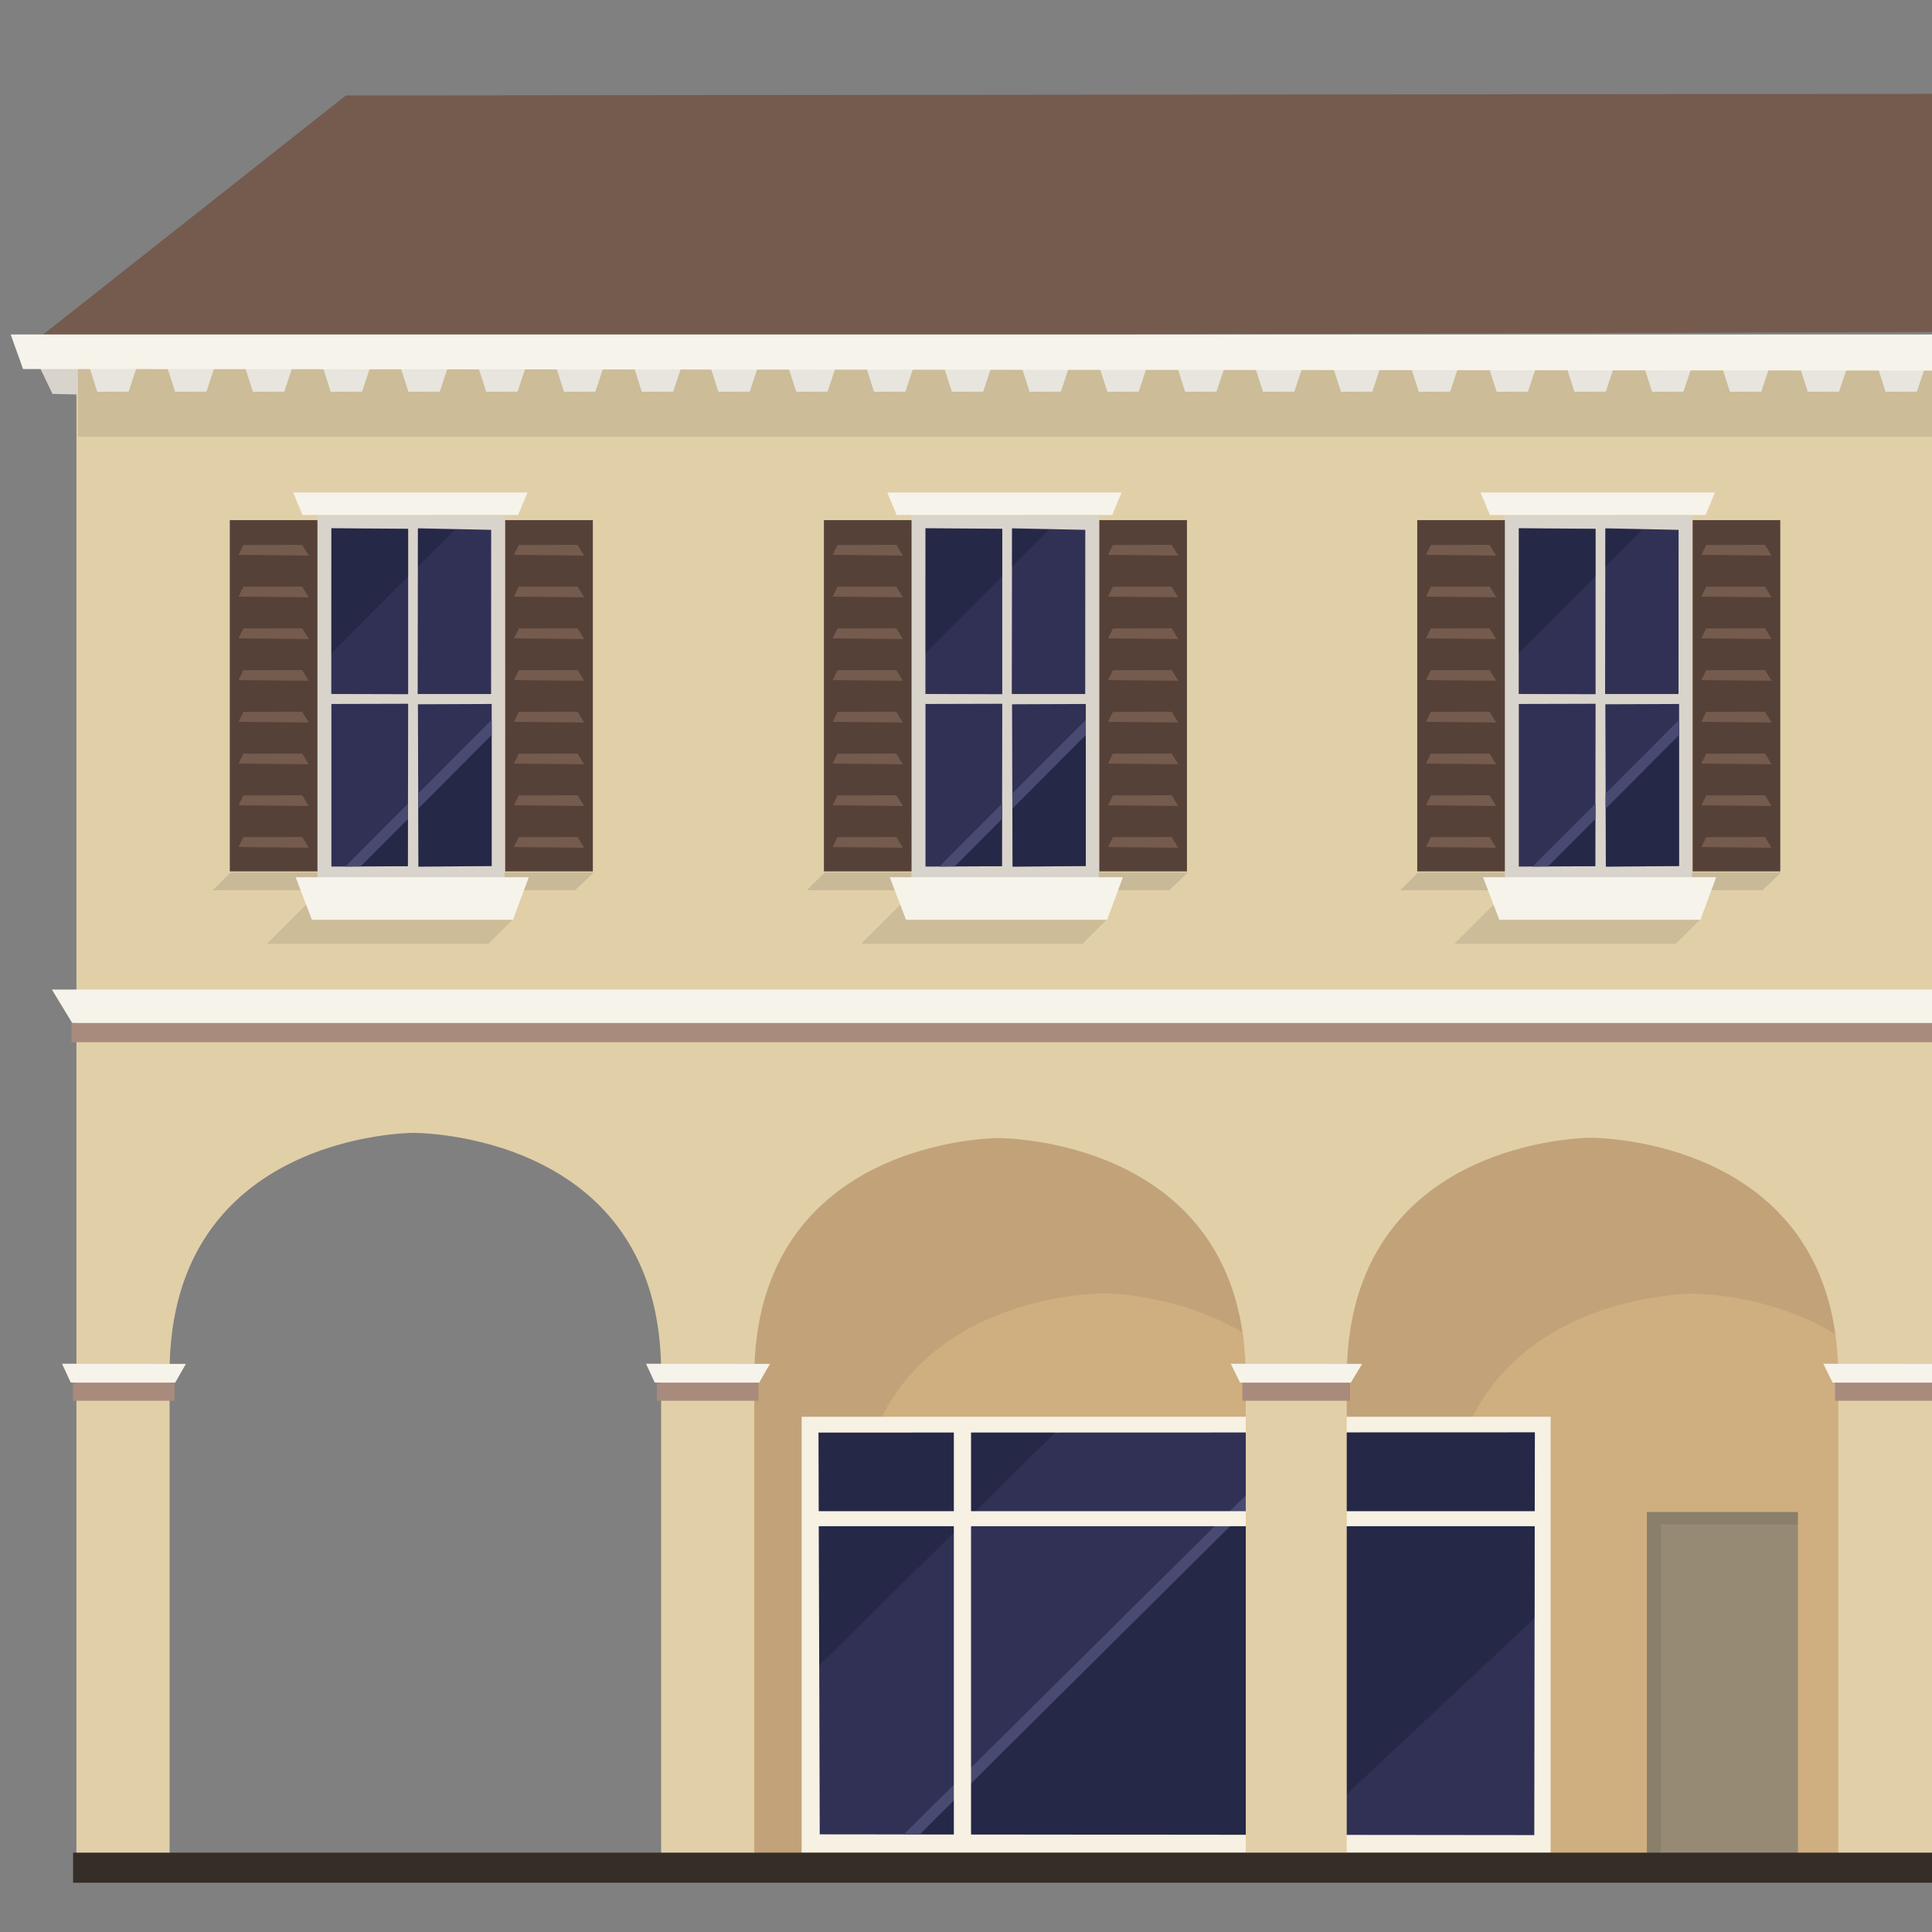 <?xml version="1.0" encoding="UTF-8" standalone="no"?>
<!DOCTYPE svg PUBLIC "-//W3C//DTD SVG 1.1//EN" "http://www.w3.org/Graphics/SVG/1.1/DTD/svg11.dtd">

<svg width="800px" height="800px" viewBox="0 -25 980 980" version="1.1" xmlns="http://www.w3.org/2000/svg" xmlns:xlink="http://www.w3.org/1999/xlink" xml:space="preserve" xmlns:serif="http://www.serif.com/" style="fill-rule:evenodd;clip-rule:evenodd;stroke-linejoin:round;stroke-miterlimit:2;">
    <rect x="0" y="-25" width="980" height="980" fill="#808080" stroke="none"/>
    <g id="arcade-right" transform="matrix(-1.27,0,0,1.27,980.237,0.36)">
        <g id="upstairs-wall" serif:id="upstairs wall" transform="matrix(1,0,0,1.032,0,-4.015)">
            <rect x="0" y="126.681" width="741.312" height="247.192" style="fill:rgb(225,207,168);"/>
        </g>
        <rect id="ground-floor-wall" serif:id="ground floor wall" x="0" y="384.373" width="494.72" height="336.181" style="fill:rgb(207,174,128);"/>
        <g id="door">
            <rect x="53.734" y="583.957" width="60.314" height="136.597" style="fill:rgb(151,138,116);"/>
            <g transform="matrix(-1,0,0,1,167.813,0)">
                <path d="M114.079,588.892L114.048,583.957L53.734,583.957L53.734,720.554L59.32,720.554L59.32,588.892L114.079,588.892Z" style="fill:rgb(42,42,41);fill-opacity:0.12;"/>
            </g>
        </g>
        <path id="shadow" d="M507.207,402.652L507.207,720L429.523,720.554L429.523,592.321C429.523,530.404 388.901,508.535 359.812,500.814C343.588,496.507 330.951,496.603 330.951,496.603C330.951,496.603 233.862,496.439 233.862,592.321L233.862,719.993L193.67,719.993L193.67,592.448C193.67,495.998 95.096,496.73 95.096,496.73C95.096,496.73 50.75,496.664 22,526.218L22,405.942L507.207,402.652Z" style="fill:rgb(42,42,41);fill-opacity:0.08;"/>
        <g id="window" transform="matrix(1,0,0,1,2002.83,541.589)">
            <g transform="matrix(26.391,0,0,1.042,-13769.5,-571.837)">
                <rect x="451.638" y="552.919" width="11.335" height="167.081" style="fill:rgb(246,241,226);"/>
            </g>
            <g transform="matrix(-25.241,0,0,0.922,9841.88,-492.142)">
                <path d="M462.973,545.211L451.638,545.319L451.657,719.339L462.964,719.664L462.973,545.211Z" style="fill:rgb(49,49,86);"/>
                <clipPath id="_clip1">
                    <path d="M462.973,545.211L451.638,545.319L451.657,719.339L462.964,719.664L462.973,545.211Z"/>
                </clipPath>
                <g clip-path="url(#_clip1)">
                    <g transform="matrix(0.04,0,0,1.084,432.536,-271.3)">
                        <path d="M669.433,913.975L768.249,820.47L768.249,751.075L678.883,751.639L516.398,913.975L669.433,913.975Z" style="fill:rgb(10,23,35);fill-opacity:0.3;fill-rule:nonzero;"/>
                    </g>
                    <g transform="matrix(0.04,0,0,1.084,432.536,-271.3)">
                        <path d="M517.503,913.975L679.891,751.075L673.868,751.075L511.176,913.975L517.503,913.975Z" style="fill:rgb(73,74,114);fill-rule:nonzero;"/>
                    </g>
                    <g transform="matrix(0.04,0,0,1.084,432.922,-149.729)">
                        <path d="M568.789,633.949L462.357,740.031L462.426,633.953L568.789,633.949Z" style="fill:rgb(10,23,35);fill-opacity:0.3;fill-rule:nonzero;"/>
                    </g>
                </g>
            </g>
            <g transform="matrix(1.004,0,0,1,-2003.18,-541.589)">
                <rect x="158.172" y="583.609" width="286.914" height="6" style="fill:rgb(246,241,226);"/>
            </g>
            <g transform="matrix(1,0,0,1.074,-2002.83,-591.954)">
                <rect x="384" y="559.3" width="6.867" height="152.315" style="fill:rgb(246,241,226);"/>
            </g>
        </g>
        <g id="arches">
            <path d="M-0.001,384.372L-0.001,720.554L37.618,720.554L37.618,530.177C37.618,468.26 78.378,446.391 107.565,438.669C123.845,434.363 136.524,434.458 136.524,434.458C136.524,434.458 233.942,434.294 233.942,530.177L233.942,720.554L274.271,720.554L274.271,530.304C274.271,433.853 373.179,434.585 373.179,434.585C373.179,434.585 470.597,434.421 470.597,530.304L470.597,720.554L507.78,720.554L507.78,528.226C507.78,431.775 606.687,432.507 606.687,432.507C606.687,432.507 704.106,432.343 704.106,528.226L704.106,720.554L741.312,720.554L741.312,384.372L-0.001,384.372Z" style="fill:rgb(225,207,168);"/>
            <g>
                <g transform="matrix(2.266,0,0,2.266,208.993,487.747)">
                    <path d="M10.3,19.652L29.822,19.64L31.451,16.316L8.3,16.347L10.3,19.651L10.3,19.652Z" style="fill:rgb(246,243,234);fill-rule:nonzero;"/>
                </g>
                <g transform="matrix(1.088,0,0,1,-22.249,0)">
                    <rect x="234.255" y="532.28" width="39.537" height="7.221" style="fill:rgb(169,139,126);"/>
                </g>
            </g>
            <g transform="matrix(0.943,0,0,1,249.526,0)">
                <g transform="matrix(2.266,0,0,2.266,208.993,487.747)">
                    <path d="M10.3,19.652L29.822,19.64L31.451,16.316L8.3,16.347L10.3,19.651L10.3,19.652Z" style="fill:rgb(246,243,234);fill-rule:nonzero;"/>
                </g>
                <g transform="matrix(1.088,0,0,1,-22.249,0)">
                    <rect x="234.255" y="532.28" width="39.537" height="7.221" style="fill:rgb(169,139,126);"/>
                </g>
            </g>
            <g transform="matrix(0.943,0,0,1,482.776,0)">
                <g transform="matrix(2.266,0,0,2.266,208.993,487.747)">
                    <path d="M10.3,19.652L29.822,19.64L31.451,16.316L8.3,16.347L10.3,19.651L10.3,19.652Z" style="fill:rgb(246,243,234);fill-rule:nonzero;"/>
                </g>
                <g transform="matrix(1.088,0,0,1,-22.249,0)">
                    <rect x="234.255" y="532.28" width="39.537" height="7.221" style="fill:rgb(169,139,126);"/>
                </g>
            </g>
            <g transform="matrix(1,0,0,1,-236.667,0)">
                <g transform="matrix(2.266,0,0,2.266,208.993,487.747)">
                    <path d="M12.211,19.651L29.822,19.64L31.451,16.316L12.211,16.347L12.211,19.651Z" style="fill:rgb(246,243,234);fill-rule:nonzero;"/>
                </g>
                <g transform="matrix(0.983,0,0,1,6.442,0)">
                    <rect x="234.255" y="532.28" width="39.537" height="7.221" style="fill:rgb(169,139,126);"/>
                </g>
            </g>
        </g>
        <g id="floor-divider" serif:id="floor divider" transform="matrix(1.129,0,0,0.635,-252.81,-388.652)">
            <g transform="matrix(0.888,0,0,1.575,223.999,618.521)">
                <rect x="-0.001" y="384.372" width="741.313" height="7.768" style="fill:rgb(169,139,126);"/>
            </g>
            <path d="M224,1203L889.228,1203L882.047,1224L224,1224L224,1203Z" style="fill:rgb(246,243,234);fill-rule:nonzero;"/>
        </g>
        <g id="window1" serif:id="window" transform="matrix(1,0,0,1,501.524,134.31)">
            <g transform="matrix(-0.5,0,0,0.5,436.368,-319.701)">
                <path d="M516.286,1027.88L502.01,1042L791.42,1042L806.347,1027.88L516.286,1027.88Z" style="fill:rgb(10,23,35);fill-opacity:0.12;fill-rule:nonzero;"/>
            </g>
            <g transform="matrix(1.044,0,0,1.055,-3.012,-372.057)">
                <path d="M140.388,539.055L68.755,539.196L68.711,401.545L140.479,401.481L140.388,539.055Z" style="fill:rgb(217,212,203);fill-rule:nonzero;"/>
            </g>
            <g transform="matrix(-1,0,0,1,576.599,-127.31)">
                <path d="M502.663,318.946L473.403,319.175L473.203,254.321L502.663,254.2L502.663,318.946ZM469.203,319.008L438.637,319.153L438.637,254.2L469.303,254.121L469.203,319.008ZM502.431,250.237L473.103,250.239L473.203,184.032L502.459,184.658L502.431,250.237ZM469.303,250.299L438.603,250.216L438.637,184.011L469.303,184.221L469.303,250.299Z" style="fill:rgb(49,49,86);fill-rule:nonzero;"/>
                <clipPath id="_clip2">
                    <path d="M502.663,318.946L473.403,319.175L473.203,254.321L502.663,254.2L502.663,318.946ZM469.203,319.008L438.637,319.153L438.637,254.2L469.303,254.121L469.203,319.008ZM502.431,250.237L473.103,250.239L473.203,184.032L502.459,184.658L502.431,250.237ZM469.303,250.299L438.603,250.216L438.637,184.011L469.303,184.221L469.303,250.299Z" clip-rule="nonzero"/>
                </clipPath>
                <g clip-path="url(#_clip2)">
                    <g transform="matrix(1,0,0,1,358.639,-198.596)">
                        <path d="M195.579,522.475L195.613,412.479L79.998,522.881L195.579,522.475Z" style="fill:rgb(10,23,35);fill-opacity:0.3;fill-rule:nonzero;"/>
                    </g>
                    <g transform="matrix(1,0,0,1,354.194,-193.565)">
                        <path d="M85.288,523.512L195.608,412.895L195.623,412.912L195.639,407.459L195.06,407.448L79.184,523.491L85.288,523.512Z" style="fill:rgb(73,74,114);fill-rule:nonzero;"/>
                    </g>
                    <g transform="matrix(1.379,0,0,1.379,336.664,-376.97)">
                        <path d="M73.951,442.975L73.951,406.827L109.701,407.209" style="fill:rgb(10,23,35);fill-opacity:0.3;fill-rule:nonzero;"/>
                    </g>
                </g>
            </g>
            <g transform="matrix(-1,0,0,1,212.725,-326.128)">
                <path d="M147.812,535.555L146.94,539.352L137.478,548.803L49.061,548.803L71.435,526.428L147.812,535.555Z" style="fill:rgb(42,42,41);fill-opacity:0.12;fill-rule:nonzero;"/>
            </g>
            <g transform="matrix(1,0,0,1,-1,-326.128)">
                <path d="M146.747,539.221L66.426,539.221L60.121,522.219L153.236,522.219L146.747,539.221Z" style="fill:rgb(246,243,234);fill-rule:nonzero;"/>
            </g>
            <g transform="matrix(1,0,0,1,0,-350.125)">
                <path d="M153.236,392.553L149.488,401.545L63.373,401.545L59.625,392.553L153.236,392.553Z" style="fill:rgb(246,243,234);fill-rule:nonzero;"/>
            </g>
            <g>
                <g transform="matrix(0.5,0,0,0.917,-225.47,-749.826)">
                    <rect x="738" y="876" width="70" height="153" style="fill:rgb(86,65,57);"/>
                </g>
                <g transform="matrix(1,0,0,1,1.926,8.667)">
                    <g transform="matrix(0.5,0,0,0.5,-117.171,-387.603)">
                        <path d="M580.568,892.532L576.716,884.661L529.716,884.55L524.533,893.094L580.568,892.532Z" style="fill:rgb(116,91,78);fill-rule:nonzero;"/>
                    </g>
                    <g transform="matrix(0.5,0,0,0.5,-117.171,-335.603)">
                        <path d="M580.568,1021.93L576.716,1014.06L529.716,1013.95L524.533,1022.49L580.568,1021.93Z" style="fill:rgb(116,91,78);fill-rule:nonzero;"/>
                    </g>
                    <g transform="matrix(0.5,0,0,0.5,-117.171,-339.334)">
                        <path d="M580.568,996.05L576.716,988.179L529.716,988.068L524.533,996.612L580.568,996.05Z" style="fill:rgb(116,91,78);fill-rule:nonzero;"/>
                    </g>
                    <g transform="matrix(0.5,0,0,0.5,-117.171,-359.737)">
                        <path d="M580.568,970.17L576.716,962.299L529.716,962.188L524.533,970.732L580.568,970.17Z" style="fill:rgb(116,91,78);fill-rule:nonzero;"/>
                    </g>
                    <g transform="matrix(0.5,0,0,0.5,-117.171,-363.469)">
                        <path d="M580.568,944.291L576.716,936.42L529.716,936.309L524.533,944.853L580.568,944.291Z" style="fill:rgb(116,91,78);fill-rule:nonzero;"/>
                    </g>
                    <g transform="matrix(0.5,0,0,0.5,-117.171,-383.871)">
                        <path d="M580.568,918.412L576.716,910.541L529.716,910.43L524.533,918.974L580.568,918.412Z" style="fill:rgb(116,91,78);fill-rule:nonzero;"/>
                    </g>
                    <g transform="matrix(0.5,0,0,0.5,-117.171,-367.2)">
                        <path d="M580.568,918.412L576.716,910.541L529.716,910.43L524.533,918.974L580.568,918.412Z" style="fill:rgb(116,91,78);fill-rule:nonzero;"/>
                    </g>
                    <g transform="matrix(0.5,0,0,0.5,-117.171,-317.187)">
                        <path d="M580.568,918.412L576.716,910.541L529.716,910.43L524.533,918.974L580.568,918.412Z" style="fill:rgb(116,91,78);fill-rule:nonzero;"/>
                    </g>
                </g>
            </g>
            <g transform="matrix(1,0,0,1,1.574,8.667)">
                <g transform="matrix(0.5,0,0,0.917,-227.044,-758.492)">
                    <rect x="518" y="876" width="70" height="153" style="fill:rgb(86,65,57);"/>
                </g>
                <g transform="matrix(1,0,0,1,0.352,0)">
                    <g transform="matrix(0.5,0,0,0.5,-227.171,-387.603)">
                        <path d="M580.568,892.532L576.716,884.661L529.716,884.55L524.533,893.094L580.568,892.532Z" style="fill:rgb(116,91,78);fill-rule:nonzero;"/>
                    </g>
                    <g transform="matrix(0.5,0,0,0.5,-227.171,-335.603)">
                        <path d="M580.568,1021.93L576.716,1014.06L529.716,1013.95L524.533,1022.49L580.568,1021.93Z" style="fill:rgb(116,91,78);fill-rule:nonzero;"/>
                    </g>
                    <g transform="matrix(0.5,0,0,0.5,-227.171,-339.334)">
                        <path d="M580.568,996.05L576.716,988.179L529.716,988.068L524.533,996.612L580.568,996.05Z" style="fill:rgb(116,91,78);fill-rule:nonzero;"/>
                    </g>
                    <g transform="matrix(0.5,0,0,0.5,-227.171,-359.737)">
                        <path d="M580.568,970.17L576.716,962.299L529.716,962.188L524.533,970.732L580.568,970.17Z" style="fill:rgb(116,91,78);fill-rule:nonzero;"/>
                    </g>
                    <g transform="matrix(0.5,0,0,0.5,-227.171,-363.469)">
                        <path d="M580.568,944.291L576.716,936.42L529.716,936.309L524.533,944.853L580.568,944.291Z" style="fill:rgb(116,91,78);fill-rule:nonzero;"/>
                    </g>
                    <g transform="matrix(0.5,0,0,0.5,-227.171,-383.871)">
                        <path d="M580.568,918.412L576.716,910.541L529.716,910.43L524.533,918.974L580.568,918.412Z" style="fill:rgb(116,91,78);fill-rule:nonzero;"/>
                    </g>
                    <g transform="matrix(0.5,0,0,0.5,-227.171,-367.2)">
                        <path d="M580.568,918.412L576.716,910.541L529.716,910.43L524.533,918.974L580.568,918.412Z" style="fill:rgb(116,91,78);fill-rule:nonzero;"/>
                    </g>
                    <g transform="matrix(0.5,0,0,0.5,-227.171,-317.187)">
                        <path d="M580.568,918.412L576.716,910.541L529.716,910.43L524.533,918.974L580.568,918.412Z" style="fill:rgb(116,91,78);fill-rule:nonzero;"/>
                    </g>
                </g>
            </g>
        </g>
        <g id="window2" serif:id="window" transform="matrix(1,0,0,1,264.228,134.31)">
            <g transform="matrix(-0.5,0,0,0.5,436.368,-319.701)">
                <path d="M516.286,1027.88L502.01,1042L791.42,1042L806.347,1027.88L516.286,1027.88Z" style="fill:rgb(10,23,35);fill-opacity:0.12;fill-rule:nonzero;"/>
            </g>
            <g transform="matrix(1.044,0,0,1.055,-3.012,-372.057)">
                <path d="M140.388,539.055L68.755,539.196L68.711,401.545L140.479,401.481L140.388,539.055Z" style="fill:rgb(217,212,203);fill-rule:nonzero;"/>
            </g>
            <g transform="matrix(-1,0,0,1,576.599,-127.31)">
                <path d="M502.663,318.946L473.403,319.175L473.203,254.321L502.663,254.2L502.663,318.946ZM469.203,319.008L438.637,319.153L438.637,254.2L469.303,254.121L469.203,319.008ZM502.431,250.237L473.103,250.239L473.203,184.032L502.459,184.658L502.431,250.237ZM469.303,250.299L438.603,250.216L438.637,184.011L469.303,184.221L469.303,250.299Z" style="fill:rgb(49,49,86);fill-rule:nonzero;"/>
                <clipPath id="_clip3">
                    <path d="M502.663,318.946L473.403,319.175L473.203,254.321L502.663,254.2L502.663,318.946ZM469.203,319.008L438.637,319.153L438.637,254.2L469.303,254.121L469.203,319.008ZM502.431,250.237L473.103,250.239L473.203,184.032L502.459,184.658L502.431,250.237ZM469.303,250.299L438.603,250.216L438.637,184.011L469.303,184.221L469.303,250.299Z" clip-rule="nonzero"/>
                </clipPath>
                <g clip-path="url(#_clip3)">
                    <g transform="matrix(1,0,0,1,358.639,-198.596)">
                        <path d="M195.579,522.475L195.613,412.479L79.998,522.881L195.579,522.475Z" style="fill:rgb(10,23,35);fill-opacity:0.3;fill-rule:nonzero;"/>
                    </g>
                    <g transform="matrix(1,0,0,1,354.194,-193.565)">
                        <path d="M85.288,523.512L195.608,412.895L195.623,412.912L195.639,407.459L195.06,407.448L79.184,523.491L85.288,523.512Z" style="fill:rgb(73,74,114);fill-rule:nonzero;"/>
                    </g>
                    <g transform="matrix(1.379,0,0,1.379,336.664,-376.97)">
                        <path d="M73.951,442.975L73.951,406.827L109.701,407.209" style="fill:rgb(10,23,35);fill-opacity:0.3;fill-rule:nonzero;"/>
                    </g>
                </g>
            </g>
            <g transform="matrix(-1,0,0,1,212.725,-326.128)">
                <path d="M147.812,535.555L146.94,539.352L137.478,548.803L49.061,548.803L71.435,526.428L147.812,535.555Z" style="fill:rgb(42,42,41);fill-opacity:0.12;fill-rule:nonzero;"/>
            </g>
            <g transform="matrix(1,0,0,1,-1,-326.128)">
                <path d="M146.747,539.221L66.426,539.221L60.121,522.219L153.236,522.219L146.747,539.221Z" style="fill:rgb(246,243,234);fill-rule:nonzero;"/>
            </g>
            <g transform="matrix(1,0,0,1,0,-350.125)">
                <path d="M153.236,392.553L149.488,401.545L63.373,401.545L59.625,392.553L153.236,392.553Z" style="fill:rgb(246,243,234);fill-rule:nonzero;"/>
            </g>
            <g>
                <g transform="matrix(0.5,0,0,0.917,-225.47,-749.826)">
                    <rect x="738" y="876" width="70" height="153" style="fill:rgb(86,65,57);"/>
                </g>
                <g transform="matrix(1,0,0,1,1.926,8.667)">
                    <g transform="matrix(0.5,0,0,0.5,-117.171,-387.603)">
                        <path d="M580.568,892.532L576.716,884.661L529.716,884.55L524.533,893.094L580.568,892.532Z" style="fill:rgb(116,91,78);fill-rule:nonzero;"/>
                    </g>
                    <g transform="matrix(0.5,0,0,0.5,-117.171,-335.603)">
                        <path d="M580.568,1021.93L576.716,1014.06L529.716,1013.95L524.533,1022.49L580.568,1021.93Z" style="fill:rgb(116,91,78);fill-rule:nonzero;"/>
                    </g>
                    <g transform="matrix(0.5,0,0,0.5,-117.171,-339.334)">
                        <path d="M580.568,996.05L576.716,988.179L529.716,988.068L524.533,996.612L580.568,996.05Z" style="fill:rgb(116,91,78);fill-rule:nonzero;"/>
                    </g>
                    <g transform="matrix(0.5,0,0,0.5,-117.171,-359.737)">
                        <path d="M580.568,970.17L576.716,962.299L529.716,962.188L524.533,970.732L580.568,970.17Z" style="fill:rgb(116,91,78);fill-rule:nonzero;"/>
                    </g>
                    <g transform="matrix(0.5,0,0,0.5,-117.171,-363.469)">
                        <path d="M580.568,944.291L576.716,936.42L529.716,936.309L524.533,944.853L580.568,944.291Z" style="fill:rgb(116,91,78);fill-rule:nonzero;"/>
                    </g>
                    <g transform="matrix(0.5,0,0,0.5,-117.171,-383.871)">
                        <path d="M580.568,918.412L576.716,910.541L529.716,910.43L524.533,918.974L580.568,918.412Z" style="fill:rgb(116,91,78);fill-rule:nonzero;"/>
                    </g>
                    <g transform="matrix(0.5,0,0,0.5,-117.171,-367.2)">
                        <path d="M580.568,918.412L576.716,910.541L529.716,910.43L524.533,918.974L580.568,918.412Z" style="fill:rgb(116,91,78);fill-rule:nonzero;"/>
                    </g>
                    <g transform="matrix(0.5,0,0,0.5,-117.171,-317.187)">
                        <path d="M580.568,918.412L576.716,910.541L529.716,910.43L524.533,918.974L580.568,918.412Z" style="fill:rgb(116,91,78);fill-rule:nonzero;"/>
                    </g>
                </g>
            </g>
            <g transform="matrix(1,0,0,1,1.574,8.667)">
                <g transform="matrix(0.5,0,0,0.917,-227.044,-758.492)">
                    <rect x="518" y="876" width="70" height="153" style="fill:rgb(86,65,57);"/>
                </g>
                <g transform="matrix(1,0,0,1,0.352,0)">
                    <g transform="matrix(0.5,0,0,0.5,-227.171,-387.603)">
                        <path d="M580.568,892.532L576.716,884.661L529.716,884.55L524.533,893.094L580.568,892.532Z" style="fill:rgb(116,91,78);fill-rule:nonzero;"/>
                    </g>
                    <g transform="matrix(0.5,0,0,0.5,-227.171,-335.603)">
                        <path d="M580.568,1021.93L576.716,1014.06L529.716,1013.95L524.533,1022.49L580.568,1021.93Z" style="fill:rgb(116,91,78);fill-rule:nonzero;"/>
                    </g>
                    <g transform="matrix(0.5,0,0,0.5,-227.171,-339.334)">
                        <path d="M580.568,996.05L576.716,988.179L529.716,988.068L524.533,996.612L580.568,996.05Z" style="fill:rgb(116,91,78);fill-rule:nonzero;"/>
                    </g>
                    <g transform="matrix(0.5,0,0,0.5,-227.171,-359.737)">
                        <path d="M580.568,970.17L576.716,962.299L529.716,962.188L524.533,970.732L580.568,970.17Z" style="fill:rgb(116,91,78);fill-rule:nonzero;"/>
                    </g>
                    <g transform="matrix(0.5,0,0,0.5,-227.171,-363.469)">
                        <path d="M580.568,944.291L576.716,936.42L529.716,936.309L524.533,944.853L580.568,944.291Z" style="fill:rgb(116,91,78);fill-rule:nonzero;"/>
                    </g>
                    <g transform="matrix(0.5,0,0,0.5,-227.171,-383.871)">
                        <path d="M580.568,918.412L576.716,910.541L529.716,910.43L524.533,918.974L580.568,918.412Z" style="fill:rgb(116,91,78);fill-rule:nonzero;"/>
                    </g>
                    <g transform="matrix(0.5,0,0,0.5,-227.171,-367.2)">
                        <path d="M580.568,918.412L576.716,910.541L529.716,910.43L524.533,918.974L580.568,918.412Z" style="fill:rgb(116,91,78);fill-rule:nonzero;"/>
                    </g>
                    <g transform="matrix(0.5,0,0,0.5,-227.171,-317.187)">
                        <path d="M580.568,918.412L576.716,910.541L529.716,910.43L524.533,918.974L580.568,918.412Z" style="fill:rgb(116,91,78);fill-rule:nonzero;"/>
                    </g>
                </g>
            </g>
        </g>
        <g id="window3" serif:id="window" transform="matrix(1,0,0,1,27.257,134.31)">
            <g transform="matrix(-0.5,0,0,0.5,436.368,-319.701)">
                <path d="M516.286,1027.88L502.01,1042L791.42,1042L806.347,1027.88L516.286,1027.88Z" style="fill:rgb(10,23,35);fill-opacity:0.12;fill-rule:nonzero;"/>
            </g>
            <g transform="matrix(1.044,0,0,1.055,-3.012,-372.057)">
                <path d="M140.388,539.055L68.755,539.196L68.711,401.545L140.479,401.481L140.388,539.055Z" style="fill:rgb(217,212,203);fill-rule:nonzero;"/>
            </g>
            <g transform="matrix(-1,0,0,1,576.599,-127.31)">
                <path d="M502.663,318.946L473.403,319.175L473.203,254.321L502.663,254.2L502.663,318.946ZM469.203,319.008L438.637,319.153L438.637,254.2L469.303,254.121L469.203,319.008ZM502.431,250.237L473.103,250.239L473.203,184.032L502.459,184.658L502.431,250.237ZM469.303,250.299L438.603,250.216L438.637,184.011L469.303,184.221L469.303,250.299Z" style="fill:rgb(49,49,86);fill-rule:nonzero;"/>
                <clipPath id="_clip4">
                    <path d="M502.663,318.946L473.403,319.175L473.203,254.321L502.663,254.2L502.663,318.946ZM469.203,319.008L438.637,319.153L438.637,254.2L469.303,254.121L469.203,319.008ZM502.431,250.237L473.103,250.239L473.203,184.032L502.459,184.658L502.431,250.237ZM469.303,250.299L438.603,250.216L438.637,184.011L469.303,184.221L469.303,250.299Z" clip-rule="nonzero"/>
                </clipPath>
                <g clip-path="url(#_clip4)">
                    <g transform="matrix(1,0,0,1,358.639,-198.596)">
                        <path d="M195.579,522.475L195.613,412.479L79.998,522.881L195.579,522.475Z" style="fill:rgb(10,23,35);fill-opacity:0.3;fill-rule:nonzero;"/>
                    </g>
                    <g transform="matrix(1,0,0,1,354.194,-193.565)">
                        <path d="M85.288,523.512L195.608,412.895L195.623,412.912L195.639,407.459L195.06,407.448L79.184,523.491L85.288,523.512Z" style="fill:rgb(73,74,114);fill-rule:nonzero;"/>
                    </g>
                    <g transform="matrix(1.379,0,0,1.379,336.664,-376.97)">
                        <path d="M73.951,442.975L73.951,406.827L109.701,407.209" style="fill:rgb(10,23,35);fill-opacity:0.3;fill-rule:nonzero;"/>
                    </g>
                </g>
            </g>
            <g transform="matrix(-1,0,0,1,212.725,-326.128)">
                <path d="M147.812,535.555L146.94,539.352L137.478,548.803L49.061,548.803L71.435,526.428L147.812,535.555Z" style="fill:rgb(42,42,41);fill-opacity:0.12;fill-rule:nonzero;"/>
            </g>
            <g transform="matrix(1,0,0,1,-1,-326.128)">
                <path d="M146.747,539.221L66.426,539.221L60.121,522.219L153.236,522.219L146.747,539.221Z" style="fill:rgb(246,243,234);fill-rule:nonzero;"/>
            </g>
            <g transform="matrix(1,0,0,1,0,-350.125)">
                <path d="M153.236,392.553L149.488,401.545L63.373,401.545L59.625,392.553L153.236,392.553Z" style="fill:rgb(246,243,234);fill-rule:nonzero;"/>
            </g>
            <g>
                <g transform="matrix(0.5,0,0,0.917,-225.47,-749.826)">
                    <rect x="738" y="876" width="70" height="153" style="fill:rgb(86,65,57);"/>
                </g>
                <g transform="matrix(1,0,0,1,1.926,8.667)">
                    <g transform="matrix(0.5,0,0,0.5,-117.171,-387.603)">
                        <path d="M580.568,892.532L576.716,884.661L529.716,884.55L524.533,893.094L580.568,892.532Z" style="fill:rgb(116,91,78);fill-rule:nonzero;"/>
                    </g>
                    <g transform="matrix(0.5,0,0,0.5,-117.171,-335.603)">
                        <path d="M580.568,1021.93L576.716,1014.06L529.716,1013.95L524.533,1022.49L580.568,1021.93Z" style="fill:rgb(116,91,78);fill-rule:nonzero;"/>
                    </g>
                    <g transform="matrix(0.5,0,0,0.5,-117.171,-339.334)">
                        <path d="M580.568,996.05L576.716,988.179L529.716,988.068L524.533,996.612L580.568,996.05Z" style="fill:rgb(116,91,78);fill-rule:nonzero;"/>
                    </g>
                    <g transform="matrix(0.5,0,0,0.5,-117.171,-359.737)">
                        <path d="M580.568,970.17L576.716,962.299L529.716,962.188L524.533,970.732L580.568,970.17Z" style="fill:rgb(116,91,78);fill-rule:nonzero;"/>
                    </g>
                    <g transform="matrix(0.5,0,0,0.5,-117.171,-363.469)">
                        <path d="M580.568,944.291L576.716,936.42L529.716,936.309L524.533,944.853L580.568,944.291Z" style="fill:rgb(116,91,78);fill-rule:nonzero;"/>
                    </g>
                    <g transform="matrix(0.5,0,0,0.5,-117.171,-383.871)">
                        <path d="M580.568,918.412L576.716,910.541L529.716,910.43L524.533,918.974L580.568,918.412Z" style="fill:rgb(116,91,78);fill-rule:nonzero;"/>
                    </g>
                    <g transform="matrix(0.5,0,0,0.5,-117.171,-367.2)">
                        <path d="M580.568,918.412L576.716,910.541L529.716,910.43L524.533,918.974L580.568,918.412Z" style="fill:rgb(116,91,78);fill-rule:nonzero;"/>
                    </g>
                    <g transform="matrix(0.5,0,0,0.5,-117.171,-317.187)">
                        <path d="M580.568,918.412L576.716,910.541L529.716,910.43L524.533,918.974L580.568,918.412Z" style="fill:rgb(116,91,78);fill-rule:nonzero;"/>
                    </g>
                </g>
            </g>
            <g transform="matrix(1,0,0,1,1.574,8.667)">
                <g transform="matrix(0.5,0,0,0.917,-227.044,-758.492)">
                    <rect x="518" y="876" width="70" height="153" style="fill:rgb(86,65,57);"/>
                </g>
                <g transform="matrix(1,0,0,1,0.352,0)">
                    <g transform="matrix(0.5,0,0,0.5,-227.171,-387.603)">
                        <path d="M580.568,892.532L576.716,884.661L529.716,884.55L524.533,893.094L580.568,892.532Z" style="fill:rgb(116,91,78);fill-rule:nonzero;"/>
                    </g>
                    <g transform="matrix(0.5,0,0,0.5,-227.171,-335.603)">
                        <path d="M580.568,1021.93L576.716,1014.06L529.716,1013.95L524.533,1022.49L580.568,1021.93Z" style="fill:rgb(116,91,78);fill-rule:nonzero;"/>
                    </g>
                    <g transform="matrix(0.5,0,0,0.5,-227.171,-339.334)">
                        <path d="M580.568,996.05L576.716,988.179L529.716,988.068L524.533,996.612L580.568,996.05Z" style="fill:rgb(116,91,78);fill-rule:nonzero;"/>
                    </g>
                    <g transform="matrix(0.5,0,0,0.5,-227.171,-359.737)">
                        <path d="M580.568,970.17L576.716,962.299L529.716,962.188L524.533,970.732L580.568,970.17Z" style="fill:rgb(116,91,78);fill-rule:nonzero;"/>
                    </g>
                    <g transform="matrix(0.5,0,0,0.5,-227.171,-363.469)">
                        <path d="M580.568,944.291L576.716,936.42L529.716,936.309L524.533,944.853L580.568,944.291Z" style="fill:rgb(116,91,78);fill-rule:nonzero;"/>
                    </g>
                    <g transform="matrix(0.5,0,0,0.5,-227.171,-383.871)">
                        <path d="M580.568,918.412L576.716,910.541L529.716,910.43L524.533,918.974L580.568,918.412Z" style="fill:rgb(116,91,78);fill-rule:nonzero;"/>
                    </g>
                    <g transform="matrix(0.5,0,0,0.5,-227.171,-367.2)">
                        <path d="M580.568,918.412L576.716,910.541L529.716,910.43L524.533,918.974L580.568,918.412Z" style="fill:rgb(116,91,78);fill-rule:nonzero;"/>
                    </g>
                    <g transform="matrix(0.5,0,0,0.5,-227.171,-317.187)">
                        <path d="M580.568,918.412L576.716,910.541L529.716,910.43L524.533,918.974L580.568,918.412Z" style="fill:rgb(116,91,78);fill-rule:nonzero;"/>
                    </g>
                </g>
            </g>
        </g>
        <g id="ground" transform="matrix(0.51,0,0,0.5,-114.158,-228)">
            <rect x="224.009" y="1896" width="1456" height="24" style="fill:rgb(53,45,39);"/>
        </g>
        <g id="roof" transform="matrix(0.974,0,0,0.646,-218.27,-346.252)">
            <path d="M224,710.359L1000.59,713.969L874.698,564.095L224,563.095L224,710.359Z" style="fill:rgb(116,91,78);fill-rule:nonzero;"/>
            <g id="shadow1" serif:id="shadow" transform="matrix(1.026,0,0,1.797,224,504.132)">
                <rect x="0" y="126.681" width="741.312" height="24.114" style="fill:rgb(42,42,41);fill-opacity:0.12;"/>
            </g>
            <g transform="matrix(1.026,0,0,1.547,218.869,535.72)">
                <g transform="matrix(-1,1.22465e-16,-1.22465e-16,-1,178.065,466.891)">
                    <path d="M166.751,330.156L169.878,339.558L151.187,339.594L154.23,330.115L166.751,330.156Z" style="fill:rgb(231,229,221);fill-rule:nonzero;"/>
                </g>
                <g transform="matrix(-1,1.22465e-16,-1.22465e-16,-1,426.897,466.891)">
                    <path d="M166.751,330.156L169.878,339.558L151.187,339.594L154.23,330.115L166.751,330.156Z" style="fill:rgb(231,229,221);fill-rule:nonzero;"/>
                </g>
                <g transform="matrix(-1,1.22465e-16,-1.22465e-16,-1,675.147,466.891)">
                    <path d="M166.751,330.156L169.878,339.558L151.187,339.594L154.23,330.115L166.751,330.156Z" style="fill:rgb(231,229,221);fill-rule:nonzero;"/>
                </g>
                <g transform="matrix(-1,1.22465e-16,-1.22465e-16,-1,302.417,466.891)">
                    <path d="M166.751,330.156L169.878,339.558L151.187,339.594L154.23,330.115L166.751,330.156Z" style="fill:rgb(231,229,221);fill-rule:nonzero;"/>
                </g>
                <g transform="matrix(-1,1.22465e-16,-1.22465e-16,-1,551.249,466.891)">
                    <path d="M166.751,330.156L169.878,339.558L151.187,339.594L154.23,330.115L166.751,330.156Z" style="fill:rgb(231,229,221);fill-rule:nonzero;"/>
                </g>
                <g transform="matrix(-1,1.22465e-16,-1.22465e-16,-1,799.499,466.891)">
                    <path d="M166.751,330.156L169.878,339.558L151.187,339.594L154.23,330.115L166.751,330.156Z" style="fill:rgb(231,229,221);fill-rule:nonzero;"/>
                </g>
                <g transform="matrix(-1,1.22465e-16,-1.22465e-16,-1,240.273,466.891)">
                    <path d="M166.751,330.156L169.878,339.558L151.187,339.594L154.23,330.115L166.751,330.156Z" style="fill:rgb(231,229,221);fill-rule:nonzero;"/>
                </g>
                <g transform="matrix(-1,1.22465e-16,-1.22465e-16,-1,489.105,466.891)">
                    <path d="M166.751,330.156L169.878,339.558L151.187,339.594L154.23,330.115L166.751,330.156Z" style="fill:rgb(231,229,221);fill-rule:nonzero;"/>
                </g>
                <g transform="matrix(-1,1.22465e-16,-1.22465e-16,-1,737.355,466.891)">
                    <path d="M166.751,330.156L169.878,339.558L151.187,339.594L154.23,330.115L166.751,330.156Z" style="fill:rgb(231,229,221);fill-rule:nonzero;"/>
                </g>
                <g transform="matrix(-1,1.22465e-16,-1.22465e-16,-1,364.625,466.891)">
                    <path d="M166.751,330.156L169.878,339.558L151.187,339.594L154.23,330.115L166.751,330.156Z" style="fill:rgb(231,229,221);fill-rule:nonzero;"/>
                </g>
                <g transform="matrix(-1,1.22465e-16,-1.22465e-16,-1,613.457,466.891)">
                    <path d="M166.751,330.156L169.878,339.558L151.187,339.594L154.23,330.115L166.751,330.156Z" style="fill:rgb(231,229,221);fill-rule:nonzero;"/>
                </g>
                <g transform="matrix(-1,1.22465e-16,-1.22465e-16,-1,861.707,466.891)">
                    <path d="M166.751,330.156L169.878,339.558L151.187,339.594L154.23,330.115L166.751,330.156Z" style="fill:rgb(231,229,221);fill-rule:nonzero;"/>
                </g>
                <g transform="matrix(-1,1.22465e-16,-1.22465e-16,-1,209.169,466.891)">
                    <path d="M166.751,330.156L169.878,339.558L151.187,339.594L154.23,330.115L166.751,330.156Z" style="fill:rgb(231,229,221);fill-rule:nonzero;"/>
                </g>
                <g transform="matrix(-1,1.22465e-16,-1.22465e-16,-1,458.001,466.891)">
                    <path d="M166.751,330.156L169.878,339.558L151.187,339.594L154.23,330.115L166.751,330.156Z" style="fill:rgb(231,229,221);fill-rule:nonzero;"/>
                </g>
                <g transform="matrix(-1,1.22465e-16,-1.22465e-16,-1,706.251,466.891)">
                    <path d="M166.751,330.156L169.878,339.558L151.187,339.594L154.23,330.115L166.751,330.156Z" style="fill:rgb(231,229,221);fill-rule:nonzero;"/>
                </g>
                <g transform="matrix(-1,1.22465e-16,-1.22465e-16,-1,333.521,466.891)">
                    <path d="M166.751,330.156L169.878,339.558L151.187,339.594L154.23,330.115L166.751,330.156Z" style="fill:rgb(231,229,221);fill-rule:nonzero;"/>
                </g>
                <g transform="matrix(-1,1.22465e-16,-1.22465e-16,-1,582.353,466.891)">
                    <path d="M166.751,330.156L169.878,339.558L151.187,339.594L154.23,330.115L166.751,330.156Z" style="fill:rgb(231,229,221);fill-rule:nonzero;"/>
                </g>
                <g transform="matrix(-1,1.22465e-16,-1.22465e-16,-1,830.603,466.891)">
                    <path d="M166.751,330.156L169.878,339.558L151.187,339.594L154.23,330.115L166.751,330.156Z" style="fill:rgb(231,229,221);fill-rule:nonzero;"/>
                </g>
                <g transform="matrix(-1,1.22465e-16,-1.22465e-16,-1,271.377,466.891)">
                    <path d="M166.751,330.156L169.878,339.558L151.187,339.594L154.23,330.115L166.751,330.156Z" style="fill:rgb(231,229,221);fill-rule:nonzero;"/>
                </g>
                <g transform="matrix(-1,1.22465e-16,-1.22465e-16,-1,520.209,466.891)">
                    <path d="M166.751,330.156L169.878,339.558L151.187,339.594L154.23,330.115L166.751,330.156Z" style="fill:rgb(231,229,221);fill-rule:nonzero;"/>
                </g>
                <g transform="matrix(-1,1.22465e-16,-1.22465e-16,-1,768.459,466.891)">
                    <path d="M166.751,330.156L169.878,339.558L151.187,339.594L154.23,330.115L166.751,330.156Z" style="fill:rgb(231,229,221);fill-rule:nonzero;"/>
                </g>
                <g transform="matrix(-1,1.22465e-16,-1.22465e-16,-1,395.729,466.891)">
                    <path d="M166.751,330.156L169.878,339.558L151.187,339.594L154.23,330.115L166.751,330.156Z" style="fill:rgb(231,229,221);fill-rule:nonzero;"/>
                </g>
                <g transform="matrix(-1,1.22465e-16,-1.22465e-16,-1,644.561,466.891)">
                    <path d="M166.751,330.156L169.878,339.558L151.187,339.594L154.23,330.115L166.751,330.156Z" style="fill:rgb(231,229,221);fill-rule:nonzero;"/>
                </g>
                <g transform="matrix(-1,1.22465e-16,-1.22465e-16,-1,892.811,466.891)">
                    <path d="M166.751,330.156L169.878,339.558L151.187,339.594L154.23,330.115L166.751,330.156Z" style="fill:rgb(231,229,221);fill-rule:nonzero;"/>
                </g>
            </g>
            <g transform="matrix(1.026,0,0,1.547,224,535.72)">
                <path d="M741.312,137.862L741.312,126.681L756.718,126.681L751.476,137.619L741.312,137.862Z" style="fill:rgb(217,212,203);fill-rule:nonzero;"/>
            </g>
            <g transform="matrix(1.026,0,0,1.547,224,537.267)">
                <path d="M-0,112.875L768.187,112.875L763.245,126.676L-0,127.297L-0,112.875Z" style="fill:rgb(246,243,234);fill-rule:nonzero;"/>
            </g>
        </g>
    </g>
</svg>